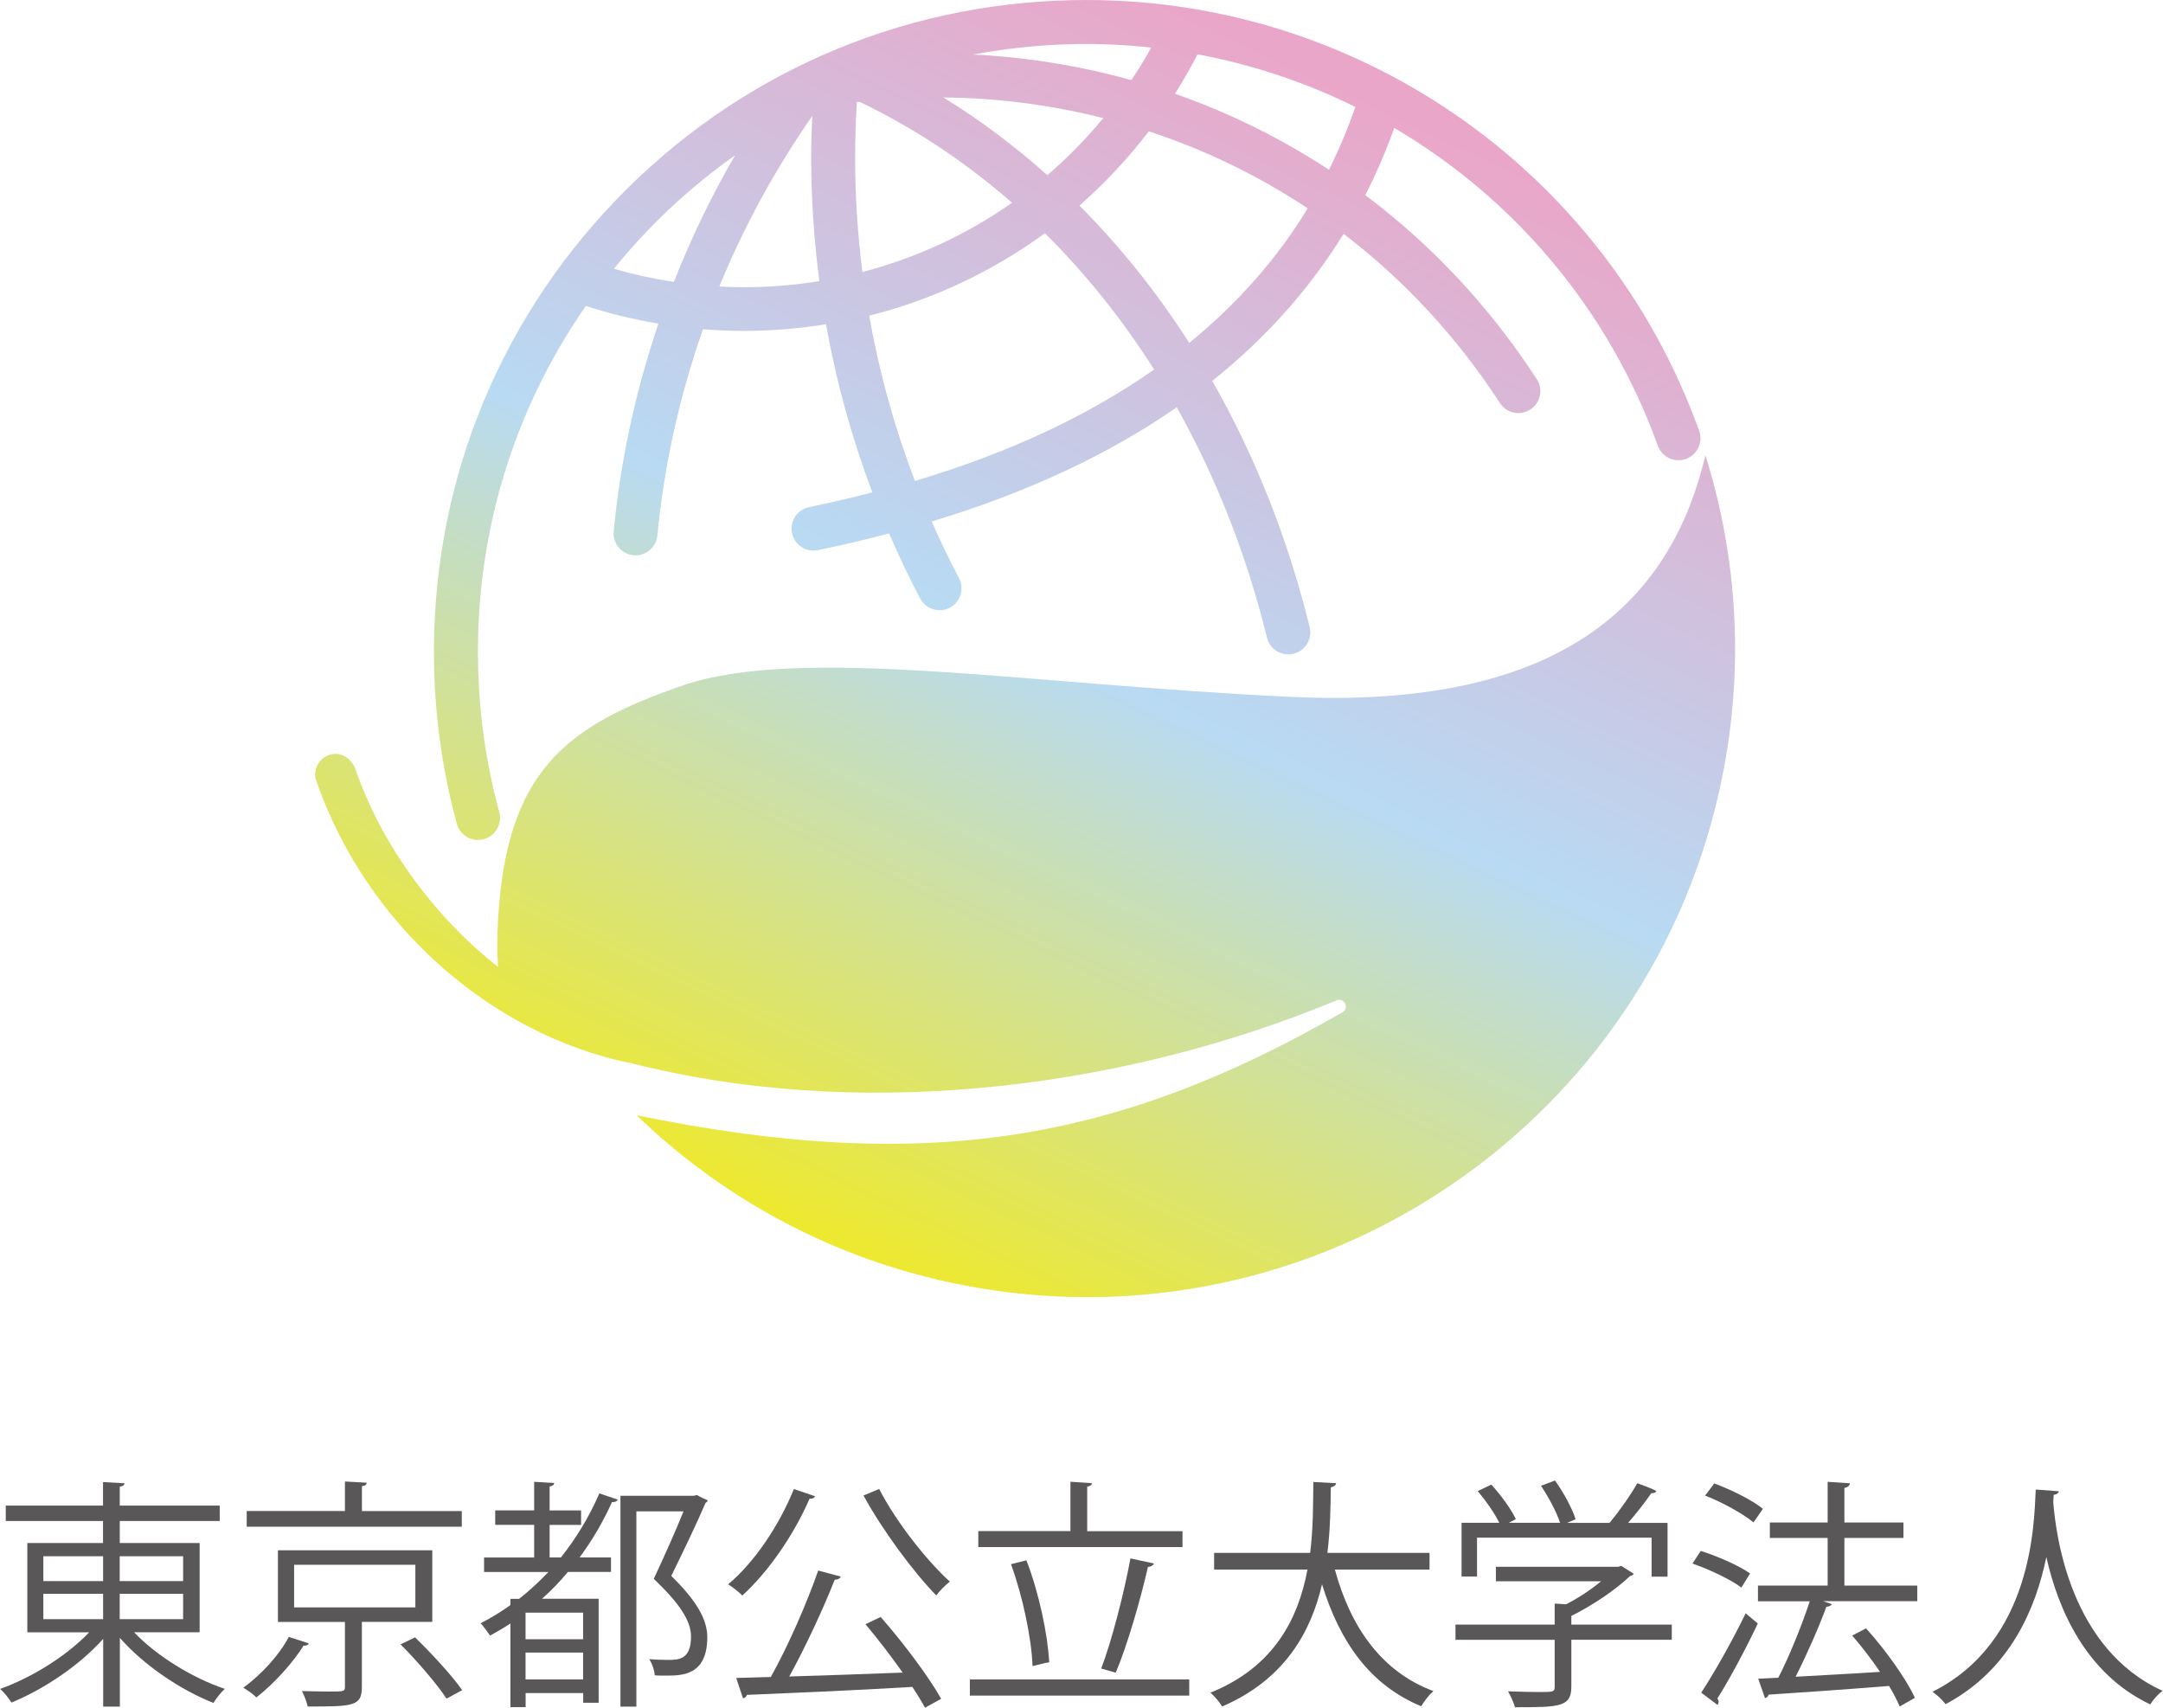 <svg width="266" height="210" viewBox="0 0 266 210" fill="none" xmlns="http://www.w3.org/2000/svg">
<g clip-path="url(#clip0_648_3644)">
<path d="M58.79 103.29C59.03 103.29 59.26 103.26 59.5 103.19C60.94 102.8 61.79 101.31 61.4 99.87C59.79 93.97 58.91 87.84 58.79 81.66C58.47 65.72 63.13 50.46 72.05 37.61C72.08 37.62 72.11 37.64 72.15 37.65C75.04 38.59 77.98 39.3 80.97 39.8C78.17 48.05 76.31 56.62 75.47 65.33C75.33 66.81 76.41 68.13 77.9 68.28C77.99 68.28 78.08 68.29 78.16 68.29C79.53 68.29 80.71 67.25 80.84 65.85C81.68 57.18 83.58 48.67 86.45 40.49C88.12 40.62 89.81 40.69 91.49 40.69C94.91 40.69 98.28 40.41 101.58 39.87C102.84 46.93 104.75 53.86 107.28 60.55C104.76 61.2 102.17 61.81 99.5 62.36C98.04 62.66 97.1 64.09 97.4 65.55C97.66 66.83 98.79 67.71 100.04 67.71C100.22 67.71 100.4 67.69 100.59 67.65C103.6 67.03 106.51 66.34 109.34 65.6C110.51 68.31 111.78 70.99 113.16 73.6C113.64 74.52 114.58 75.04 115.55 75.04C115.98 75.04 116.41 74.94 116.81 74.73C118.13 74.03 118.63 72.4 117.93 71.08C116.73 68.81 115.62 66.48 114.58 64.13C126.26 60.6 136.31 55.91 144.71 50.09C149.52 58.65 153.29 68.17 155.81 78.42C156.11 79.65 157.22 80.47 158.43 80.47C158.64 80.47 158.86 80.44 159.08 80.39C160.53 80.03 161.41 78.57 161.06 77.12C158.36 66.15 154.3 55.98 149.08 46.84C155.64 41.6 161.03 35.57 165.23 28.75C172.66 34.43 179.17 41.42 184.46 49.57C184.98 50.37 185.84 50.8 186.73 50.8C187.23 50.8 187.74 50.66 188.2 50.36C189.45 49.55 189.81 47.88 188.99 46.63C183.21 37.73 176.07 30.12 167.9 24C169.25 21.35 170.44 18.59 171.46 15.73C186.15 24.38 197.81 37.98 203.87 54.81C204.38 56.21 205.93 56.94 207.33 56.44C208.73 55.93 209.46 54.39 208.96 52.98C197.32 20.62 166.34 -0.71 131.91 0.02C110.5 0.45 90.54 9.2 75.71 24.64C60.88 40.08 52.95 60.38 53.38 81.79C53.51 88.41 54.46 94.98 56.18 101.31C56.51 102.51 57.6 103.3 58.78 103.3L58.79 103.29ZM91.5 35.32C90.48 35.32 89.47 35.28 88.46 35.23C91.48 27.87 95.31 20.84 99.89 14.26C99.81 15.99 99.76 17.72 99.76 19.43C99.76 24.5 100.11 29.56 100.76 34.57C97.73 35.06 94.63 35.32 91.49 35.32H91.5ZM128.8 21.54C124.8 17.97 120.53 14.76 116.01 11.98C117.59 12 119.17 12.05 120.75 12.16C125.86 12.5 130.85 13.3 135.68 14.52C133.58 17.07 131.28 19.42 128.8 21.54ZM105.16 19.43C105.16 17.28 105.22 15.11 105.35 12.96C105.35 12.83 105.35 12.7 105.33 12.57C105.46 12.55 105.59 12.53 105.72 12.52C112.47 15.77 118.75 19.94 124.46 24.93C118.92 28.83 112.69 31.72 106.06 33.45C105.47 28.81 105.16 24.12 105.16 19.43ZM112.52 59.14C110 52.57 108.12 45.76 106.89 38.82C114.73 36.85 122.05 33.39 128.5 28.68C133.51 33.64 138.01 39.26 141.93 45.44C133.81 51.14 124 55.72 112.52 59.14ZM146.25 42.17C142.29 35.97 137.76 30.31 132.74 25.28C135.86 22.55 138.72 19.49 141.28 16.15C148.22 18.43 154.78 21.62 160.82 25.62C157.03 31.83 152.17 37.34 146.25 42.17ZM163.44 20.88C157.54 17.01 151.19 13.87 144.49 11.53C145.48 9.96 146.41 8.35 147.27 6.68C154.07 7.95 160.59 10.14 166.68 13.15C165.75 15.82 164.67 18.4 163.44 20.87V20.88ZM132.02 5.42C135.25 5.36 138.44 5.51 141.58 5.85C140.82 7.23 140 8.56 139.13 9.85C133.32 8.23 127.28 7.19 121.09 6.78C120.61 6.75 120.13 6.73 119.65 6.71C123.69 5.96 127.82 5.51 132.01 5.43L132.02 5.42ZM79.61 28.38C82.94 24.91 86.56 21.81 90.4 19.09C87.49 24.1 84.98 29.31 82.87 34.67C80.38 34.29 77.92 33.75 75.5 33.05C76.8 31.45 78.16 29.89 79.61 28.38Z" fill="url(#paint0_linear_648_3644)"/>
<path d="M209.73 55.98C205.73 72.86 193.41 87.29 158.9 85.7C126.33 84.2 98.51 79.28 83.9 84.31C69.39 89.31 62.28 94.98 61.25 113.13C61.12 115.06 61.14 117.02 61.24 118.89C53.13 112.53 46.8 103.52 43.74 94.67C43.29 93.35 42.08 92.46 40.72 92.77C39.36 93.08 38.51 94.43 38.82 95.79C44.91 113.66 60.33 127.15 77.4 130.71C77.39 130.7 77.37 130.68 77.36 130.67C104.47 137.68 136.68 134.49 164.3 123.04C164.7 122.83 165.19 122.98 165.41 123.38C165.62 123.78 165.47 124.27 165.07 124.49C137.21 140.51 113.66 144.41 78.29 137.14C89.44 147.92 103.83 155.57 120.27 158.37C163.67 165.76 204.85 136.56 212.24 93.16C214.43 80.3 213.38 67.64 209.73 55.99V55.98Z" fill="url(#paint1_linear_648_3644)"/>
<path d="M24.55 200.72H16.49C19.26 203.64 23.72 206.37 27.65 207.68C27.17 208.1 26.58 208.87 26.25 209.41C22.23 207.83 17.68 204.77 14.74 201.41V209.86H12.69V201.53C9.78 204.8 5.31 207.78 1.41 209.36C1.08 208.85 0.49 208.08 0.01 207.69C3.85 206.32 8.19 203.65 10.96 200.73H3.36V189.75H12.67V187.04H0.71V185.14H12.67V182.25L15.32 182.4C15.29 182.61 15.14 182.76 14.73 182.82V185.14H27.02V187.04H14.73V189.75H24.55V200.73V200.72ZM5.33 191.37V194.43H12.68V191.37H5.33ZM5.33 195.99V199.11H12.68V195.99H5.33ZM22.52 191.37H14.72V194.43H22.52V191.37ZM22.52 199.11V195.99H14.72V199.11H22.52Z" fill="#595757"/>
<path d="M37.98 202.09C37.86 202.33 37.59 202.39 37.33 202.36C36.11 204.35 33.73 207.03 31.53 208.73C31.14 208.34 30.37 207.78 29.92 207.54C32.15 205.93 34.41 203.44 35.51 201.29L37.98 202.09ZM56.79 185.81V187.74H30.34V185.81H42.42V182.18L45.1 182.33C45.07 182.57 44.92 182.72 44.51 182.75V185.82H56.8L56.79 185.81ZM53.16 199.44H44.5V207.44C44.5 209.82 43.46 209.85 37.84 209.85C37.72 209.29 37.42 208.51 37.13 207.95C38.41 207.98 39.57 208.01 40.46 208.01C42.28 208.01 42.42 208.01 42.42 207.42V199.45H34.18V190.64H53.16V199.45V199.44ZM36.17 192.42V197.66H51.08V192.42H36.17ZM54.91 208.87C53.78 207.14 51.31 204.26 49.26 202.21L51.04 201.35C53.06 203.31 55.62 206.08 56.84 207.84L54.91 208.88V208.87Z" fill="#595757"/>
<path d="M67.58 191.52H68.98C70.85 189.17 72.46 186.52 73.71 183.64L75.97 184.41C75.88 184.62 75.61 184.74 75.26 184.71C74.16 187.15 72.82 189.44 71.27 191.52H75.14V193.3H69.84C68.86 194.49 67.79 195.59 66.66 196.6H73.62V209.39H71.72V208.2H64.64V209.93H62.77V199.64C61.97 200.18 61.13 200.65 60.27 201.13C60 200.74 59.47 200 59.11 199.61C60.39 198.96 61.61 198.21 62.77 197.38V196.61H63.84C65.09 195.63 66.31 194.5 67.44 193.31H59.53V191.53H65.69V187.51H60.9V185.73H65.69V182.22L68.16 182.37C68.13 182.58 67.98 182.73 67.59 182.79V185.74H71.46V187.52H67.59V191.54L67.58 191.52ZM71.71 201.58V198.31H64.63V201.58H71.71ZM64.63 206.52H71.71V203.22H64.63V206.52ZM76.3 183.94H85.31C85.64 183.85 85.67 183.85 85.73 183.85C85.88 183.94 86.03 184.06 87.04 184.5C87.01 184.62 86.89 184.74 86.77 184.8C85.67 187.36 84.12 190.6 82.55 193.79C85.67 196.85 86.98 199.15 86.98 201.32C86.98 206.05 83.86 206.05 81.89 206.05C81.41 206.05 80.97 206.05 80.52 206.02C80.49 205.45 80.22 204.59 79.84 204.03C80.64 204.09 81.45 204.12 82.1 204.12C83.41 204.12 84.98 204.12 84.98 201.26C84.98 199.3 83.58 197.19 80.4 194.15C81.8 191.14 83.08 188.29 84.06 185.85H78.26V209.86H76.3V183.95V183.94Z" fill="#595757"/>
<path d="M100.24 184C100.15 184.21 99.909 184.3 99.559 184.3C97.6 188.79 94.47 193.31 91.29 196.2C90.87 195.78 90.07 195.13 89.54 194.83C92.72 192.18 95.79 187.66 97.629 183.11L100.25 184H100.24ZM103.39 193.87C103.3 194.11 103.03 194.26 102.65 194.26C101.25 197.8 99.049 202.56 97.059 206.16C101.25 206.04 106.22 205.86 111.01 205.68C109.58 203.66 107.92 201.49 106.43 199.73L108.3 198.84C111.07 201.99 114.22 206.19 115.74 208.9L113.75 210C113.36 209.26 112.83 208.39 112.2 207.44C104.73 207.89 96.79 208.21 91.85 208.42C91.79 208.66 91.58 208.81 91.37 208.84L90.54 206.34L94.79 206.22C96.87 202.53 99.25 197.09 100.62 193.13L103.39 193.87ZM108.12 183.1C110.17 187.12 114.01 191.97 116.81 194.49C116.27 194.91 115.53 195.65 115.14 196.19C112.34 193.33 108.51 188.16 106.19 183.9L108.12 183.1Z" fill="#595757"/>
<path d="M119.27 206.52H146.25V208.51H119.27V206.52ZM145.42 188.28V190.24H120.31V188.28H131.64V182.21L134.29 182.39C134.26 182.6 134.11 182.75 133.7 182.81V188.29H145.42V188.28ZM126.23 191.88C127.78 195.9 128.85 201.01 129.03 204.43C128.82 204.43 128.61 204.46 126.98 204.88C126.86 201.52 125.79 196.34 124.33 192.35L126.23 191.87V191.88ZM141.91 192.27C141.82 192.48 141.55 192.66 141.17 192.69C140.28 196.62 138.61 202.42 137.21 205.69L135.42 205.18C136.73 201.79 138.25 195.81 139.02 191.64L141.9 192.26L141.91 192.27Z" fill="#595757"/>
<path d="M175.79 193.01H164.16C166.09 200.12 169.93 205.59 176.27 207.95C175.76 208.4 175.11 209.23 174.78 209.82C168.56 207.26 164.78 201.99 162.58 194.82C161.21 200.71 157.97 206.54 150.29 209.85C149.99 209.31 149.37 208.6 148.86 208.15C156.72 204.97 159.66 199.02 160.79 193.01H149.31V190.96H161.12C161.51 187.86 161.48 184.83 161.51 182.24L164.31 182.39C164.28 182.66 164.04 182.81 163.66 182.9C163.63 185.25 163.6 188.05 163.24 190.96H175.8V193.01H175.79Z" fill="#595757"/>
<path d="M205.59 199.77V201.64H193.24V207.41C193.24 209.91 191.81 209.94 186.31 209.94C186.16 209.37 185.77 208.54 185.45 207.98C186.97 208.04 188.31 208.07 189.26 208.07C190.99 208.07 191.19 208.07 191.19 207.42V201.65H178.99V199.78H191.19V197.19L192.59 197.28C194.11 196.51 195.68 195.46 196.9 194.45H183.96V192.67H199.01L199.37 192.55L200.92 193.53C200.83 193.68 200.65 193.77 200.47 193.8C198.71 195.47 195.89 197.4 193.24 198.71V199.78H205.59V199.77ZM181.64 189.08V193.87H179.74V187.26H184.38C183.82 186.1 182.71 184.52 181.73 183.36L183.4 182.56C184.59 183.87 185.87 185.62 186.41 186.81L185.55 187.26H191.86C191.41 185.92 190.43 184.08 189.51 182.71L191.23 182.06C192.3 183.55 193.37 185.54 193.76 186.82L192.72 187.27H197.93C199.09 185.9 200.55 183.82 201.35 182.39C203.22 183.07 203.46 183.22 203.7 183.37C203.61 183.55 203.37 183.64 203.08 183.61C202.34 184.68 201.26 186.08 200.22 187.27H205.07V193.88H203.11V189.09H181.66L181.64 189.08Z" fill="#595757"/>
<path d="M209.15 190.72C211.23 191.37 213.88 192.53 215.22 193.49L214.15 195.22C212.84 194.24 210.22 192.99 208.14 192.27L209.15 190.72ZM209.21 208.15C210.76 205.8 213.02 201.81 214.68 198.39C215.87 199.4 216.02 199.52 216.17 199.64C214.65 202.85 212.66 206.57 211.2 208.86C211.29 209.01 211.35 209.16 211.35 209.28C211.35 209.43 211.29 209.55 211.2 209.64L209.21 208.15ZM210.82 182.42C212.9 183.19 215.49 184.47 216.8 185.54L215.64 187.21C214.36 186.14 211.8 184.74 209.69 183.91L210.82 182.42ZM235.78 194.97V196.9H224.21L225.28 197.26C225.19 197.44 224.95 197.56 224.6 197.59C223.68 200.12 222.16 203.54 220.82 206.19C223.94 206.01 227.6 205.83 231.2 205.59C230.16 204.04 228.94 202.47 227.78 201.13L229.48 200.24C231.83 202.83 234.39 206.4 235.49 208.78L233.62 209.85C233.32 209.11 232.85 208.24 232.31 207.32C226.84 207.77 221.09 208.15 217.5 208.39C217.44 208.63 217.26 208.78 217.05 208.81L216.22 206.43L218.69 206.31C220.06 203.66 221.6 199.83 222.56 196.91H216.19V194.98H224.76V189.12H217.65V187.22H224.76V182.22L227.5 182.4C227.47 182.7 227.2 182.91 226.82 182.97V187.22H234.08V189.12H226.82V194.98H235.81L235.78 194.97Z" fill="#595757"/>
<path d="M253.18 183.37C253.18 183.61 252.94 183.76 252.56 183.82L252.5 184.68C252.83 188.88 254.61 202.77 265.95 207.92C265.38 208.34 264.76 209.05 264.43 209.59C256.4 205.78 253.06 197.69 251.67 191.53H251.64C250.39 197.57 247.32 205.3 239.26 209.56C238.9 209.08 238.28 208.46 237.65 208.04C250.06 201.82 250.14 187.18 250.35 183.17L253.18 183.38V183.37Z" fill="#595757"/>
</g>
<defs>
<linearGradient id="paint0_linear_648_3644" x1="89.03" y1="147.65" x2="155.91" y2="6.13" gradientUnits="userSpaceOnUse">
<stop stop-color="#EEE92C"/>
<stop offset="0.5" stop-color="#B8DAF3"/>
<stop offset="1" stop-color="#EAA6C8"/>
</linearGradient>
<linearGradient id="paint1_linear_648_3644" x1="99.43" y1="152.56" x2="166.31" y2="11.04" gradientUnits="userSpaceOnUse">
<stop stop-color="#EEE92C"/>
<stop offset="0.5" stop-color="#B8DAF3"/>
<stop offset="1" stop-color="#EAA6C8"/>
</linearGradient>
<clipPath id="clip0_648_3644">
<rect width="265.94" height="210" fill="white"/>
</clipPath>
</defs>
</svg>
